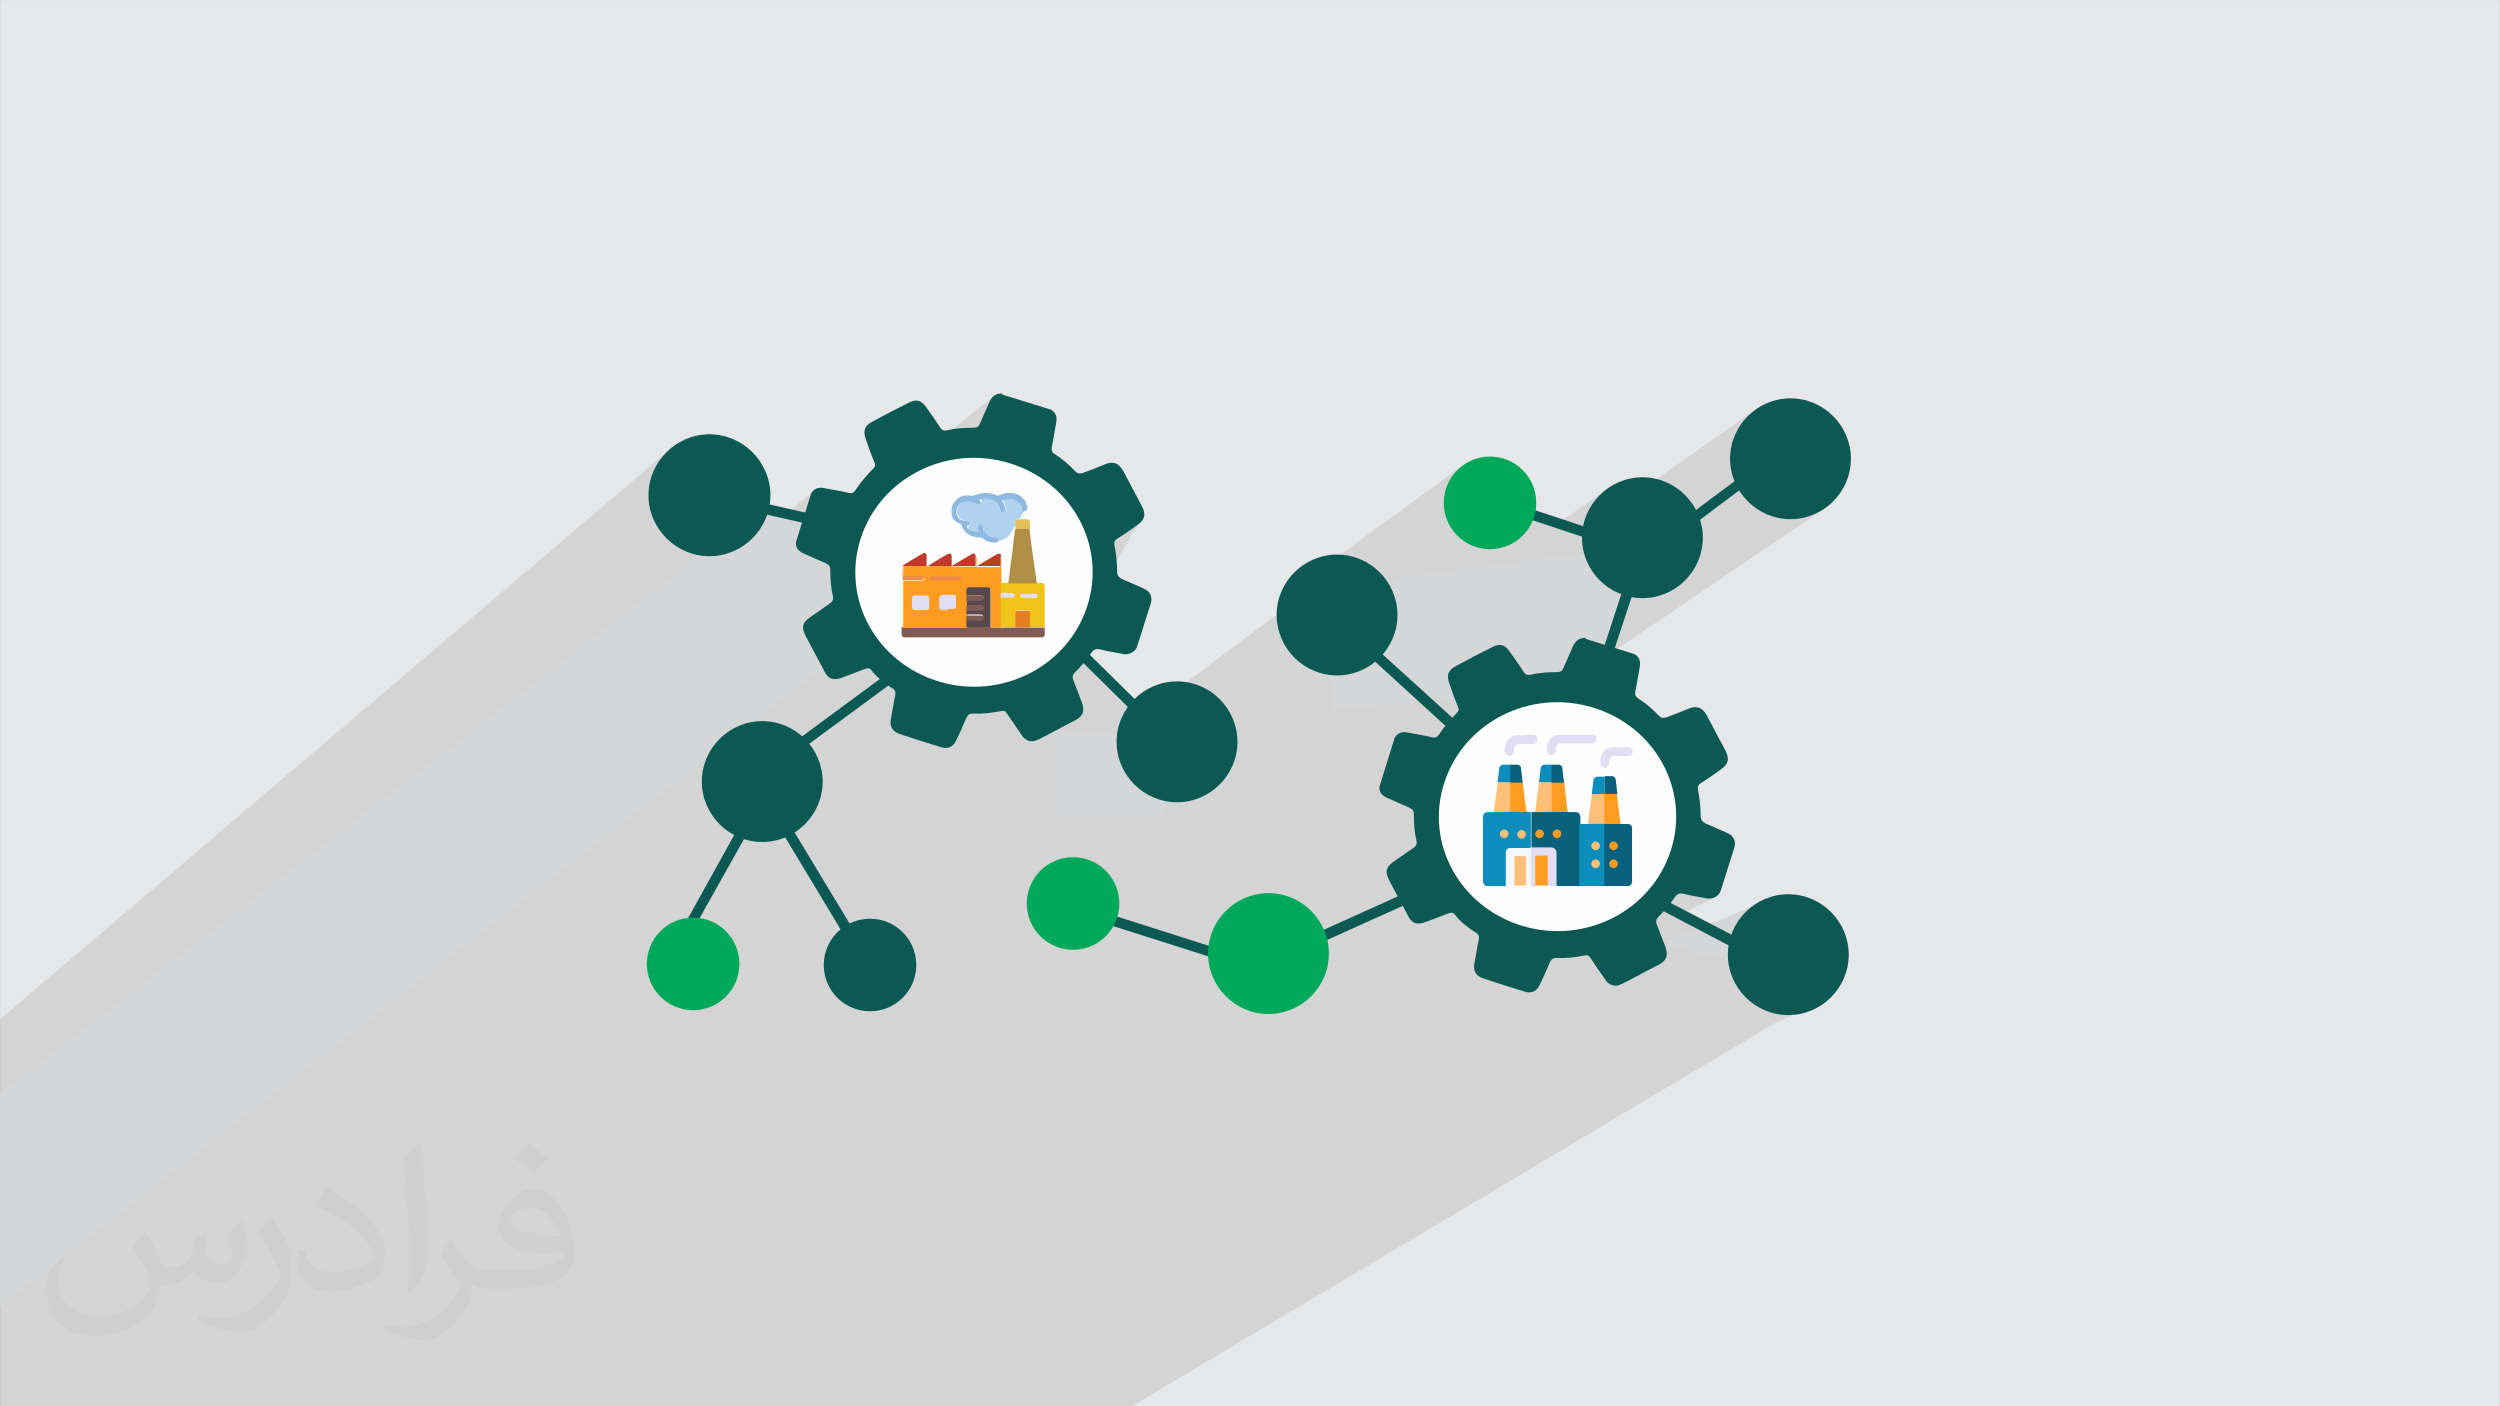 <?xml version="1.0" encoding="UTF-8"?>
<!DOCTYPE svg PUBLIC "-//W3C//DTD SVG 1.1//EN" "http://www.w3.org/Graphics/SVG/1.1/DTD/svg11.dtd">
<!-- Creator: CorelDRAW -->
<svg xmlns="http://www.w3.org/2000/svg" xml:space="preserve" width="3.703in" height="2.083in" version="1.1" style="shape-rendering:geometricPrecision; text-rendering:geometricPrecision; image-rendering:optimizeQuality; fill-rule:evenodd; clip-rule:evenodd"
viewBox="0 0 3703.33 2083.33"
 xmlns:xlink="http://www.w3.org/1999/xlink"
 xmlns:xodm="http://www.corel.com/coreldraw/odm/2003">
 <rect x="0" y="0" width="3703.33" height="2083.33" fill="#808080" stroke="none"/>
 <defs>
  <style type="text/css">
   <![CDATA[
    .fil3 {fill:#D4D6D7}
    .fil14 {fill:#00A859}
    .fil7 {fill:#0A617C}
    .fil9 {fill:#0A617D}
    .fil5 {fill:#0C5954}
    .fil8 {fill:#0D8DBB}
    .fil23 {fill:#59474E}
    .fil25 {fill:#7E5A53}
    .fil26 {fill:#7E5B53}
    .fil15 {fill:#7F5B53}
    .fil19 {fill:#8FB9E0}
    .fil16 {fill:#AFD2EF}
    .fil18 {fill:#B08F46}
    .fil20 {fill:#BF3A2B}
    .fil10 {fill:#E1DEF3}
    .fil21 {fill:#E3BF5C}
    .fil24 {fill:#E47E25}
    .fil0 {fill:#E6E7E8}
    .fil17 {fill:#EFC319}
    .fil22 {fill:#F08C46}
    .fil11 {fill:#F5F8F8}
    .fil13 {fill:#FE9C21}
    .fil12 {fill:#FEC078}
    .fil6 {fill:#FEFEFE}
    .fil4 {fill:#0C5954;fill-rule:nonzero}
    .fil2 {fill:#373435;fill-opacity:0.031}
    .fil1 {fill:#373435;fill-opacity:0.102}
   ]]>
  </style>
 </defs>
 <g id="Layer_x0020_1">
  <polygon class="fil0" points="-0,0.07 3703.33,0.07 3703.33,2083.26 -0,2083.26 "/>
  <path class="fil1" d="M1685.49 777.23l-68.01 51.8 0.28 2.22 0.62 8.24 0.2 8.3 -0.23 8.35 -0.67 8.39 -1.11 8.41 -1.56 8.42 -2.02 8.42 -2.49 8.41 -2.92 8.28 -3.31 8.04m326.43 -77.57l-6.9 5.17 -6.37 5.79 -5.79 6.37 -5.17 6.89 -4.5 7.38 -3.79 7.82 -3.02 8.21 -0.92 3.55 274.63 -199.99 -5.28 3.94 -4.87 4.42 -4.42 4.87 -3.94 5.28 -3.43 5.65 -2.88 5.99 -2.3 6.3 -1.69 6.57 -1.04 6.81 -0.35 7.02 0.35 7.02 1.04 6.81 1.69 6.57 2.3 6.3 2.88 5.99 3.43 5.65 3.94 5.28 4.42 4.87 4.87 4.42 5.28 3.94 1.76 1.07 77.7 -55.5 -4.84 14.52 1.13 0.38 2 0.66 2.81 0.93 3.56 1.18 4.25 1.41 4.88 1.62 5.45 1.81 5.96 1.98 6.42 2.13 6.81 2.26 7.15 2.37 6.49 2.15 82.66 -58.35 -6.9 5.17 -6.37 5.79 -5.79 6.37 -5.17 6.9 -4.5 7.38 -3.79 7.82 -3.02 8.21 -2.22 8.56 -1.25 8.12 258.33 -181.24 -6.9 5.17 -6.37 5.79 -5.79 6.37 -5.17 6.9 -4.5 7.38 -3.79 7.82 -3.02 8.21 -2.22 8.56 -1.36 8.86 -0.46 9.11 0.46 9.11 1.36 8.86 2.22 8.56 2.13 5.79 41.53 -28.74 -4.98 3.51 -5.55 3.96 -6.05 4.36 -6.5 4.72 -6.89 5.04 -7.21 5.3 -3.96 2.92 0.5 1.35 3.78 7.82 1.89 3.11 44.82 -30.93 3.5 -2.39 2.76 -1.81 1.97 -1.17 1.13 -0.5 -0.8 0.81 -53.02 36.58 2.24 3.69 5.17 6.9 5.79 6.37 6.37 5.79 6.9 5.17 7.38 4.5 7.82 3.79 8.21 3.02 8.56 2.22 8.86 1.36 9.11 0.46 9.11 -0.46 8.86 -1.36 8.56 -2.22 8.21 -3.02 7.82 -3.78 7.38 -4.5 -333.01 225.43m-1428.65 1104.01l-1.53 0 -2.21 0 -0.41 0 -0.09 0 -2.94 0 -0.36 0 -2.03 0 -0.27 0 -0 0 -1.4 0 -2.1 0 -0.14 0 -1.52 0 -5.04 0 -3.67 0 -4.1 0 -4.15 0 -2.24 0 -1.17 0 -1.46 0 -1.71 0 -0.67 0 -0 0 -0.95 0 -0.06 0 -0.01 0 -0.09 0 -3.63 0 -6.46 0 -3.87 0 -0.09 0 -0.08 0 -0 0 -0.15 0 -0.09 0 -0.67 0 -0.34 0 -0.02 0 -3.35 0 -1.33 0 -1.37 0 -3.63 0 -3.87 0 -0.48 0 -2.89 0 -2.24 0 -5.11 0 -1.1 0 -0.67 0 -0.82 0 -0.02 0 -5.16 0 -0.09 0 -0.16 0 -0.85 0 -0.04 0 -0.8 0 -0.67 0 -0 0 -0.04 0 -0.97 0 -0.08 0 -3.63 0 -3.06 0 -2.27 0 -1.68 0 -0.16 0 -3.36 0 -0.15 0 -0.09 0 -1 0 -12.74 0 -0.63 0 -0.16 0 -2.15 0 -1.03 0 -3.2 0 -4.19 0 -0.73 0 -1.72 0 -0.13 0 -5.28 0 -1.4 0 -9.12 0 -1.4 0 -0.69 0 -1.15 0 -0.61 0 -5.4 0 -0.32 0 -10.04 0 -1.72 0 -1.67 0 -38.09 0 -4.3 0 -9.95 0 -5.54 0 -3.07 0 -11.74 0 -15.43 0 -0.3 0 -3.33 0 -0.85 0 -0.34 0 -16.89 0 -10.24 0 -20.32 0 -1.56 0 -2.06 0 -15.02 0 -12.65 0 -21.94 0 -78.44 0 -17.58 0 -5.97 0 -1.33 0 -6.89 0 -2.73 0 -2.38 0 -10.84 0 -0.31 0 -26.8 0 -21.95 0 -4.31 0 -12.13 0 -69.02 0 -20.24 0 -7.69 0 -2.24 0 -2.57 0 -9.45 0 -27.49 0 -1.85 0 -17.96 0 -16.66 0 -0.78 0 -12.41 0 -15.07 0 -12.55 0 -2.21 0 -6.83 0 -37.17 0 -5.03 0 -0.65 0 -14.58 0 -1.47 0 -10.88 0 -5.45 0 -0.55 0 -3.38 0 -6.46 0 -3.74 0 -5.48 0 -12.14 0 -3.52 0 -5.05 0 -8.43 0 -0.43 0 -11.16 0 -1.48 0 -0.21 0 -0.86 0 -5.74 0 -10.87 0 -0.85 0 -2.44 0 0 -1.23 0 -9.54 0 -0.65 0 -2.01 0 -0.08 0 -2.59 0 -5.05 0 -0.51 0 -2.44 0 -0.65 0 -1.75 0 -0.98 0 -0.14 0 -1.42 0 -0.49 0 -0.44 0 -0.07 0 -1.5 0 -1.36 0 -0.49 0 -1.29 0 -0.3 0 -0.62 0 -1.18 0 -0.34 0 -1.46 0 -0.24 0 -4.6 0 -0.47 0 -1.34 0 -2.86 0 -1.41 0 -0.06 0 -0.05 0 -0.03 0 -1.96 0 -0.3 0 -0.05 0 -1 0 -1 0 -0.15 0 -0.16 0 -0.11 0 -2 0 -0.78 0 -1.93 0 -0.15 0 -2.65 0 -0.2 0 -0.14 0 -0.67 0 -0.41 0 -0.67 0 -0.73 0 -0.19 0 -0.47 0 -0.08 0 -3.81 0 -0.25 0 -0.25 0 -0.16 0 -0.49 0 -0.02 0 -1.45 0 -1.73 0 -0.84 0 -0.02 0 -0.11 0 -0.71 0 -0.29 0 -0.27 0 -0.18 0 -0.77 0 -0.54 0 -1 0 -0.52 0 -0.28 0 -0.22 0 -2.16 0 -0.84 0 -1.44 0 -0.44 0 -2.13 0 -1.39 0 -0.96 0 -0.53 0 -1.4 0 -0.4 0 -0.65 0 -0.14 0 -0.72 0 -1.11 0 -0.46 0 -1.35 0 -1.54 0 -0.4 0 -0.62 0 -0.52 0 -0.29 0 -0.08 0 -0.51 0 -0.59 0 -1.11 0 -0.26 0 -0.63 0 -0.29 0 -3.03 0 -1.44 0 -0.16 0 -1.1 0 -0.04 0 -0.5 0 -2.51 0 -1.63 0 -1.06 0 -0.04 0 -1.11 0 -0.7 0 -0.15 0 -0.03 0 -0.17 0 -0.02 0 -0.15 0 -0.15 0 -0.84 0 -0.13 0 -0.21 0 -0.47 0 -0.02 0 -0 0 -0.03 0 -0.03 0 -0.17 0 -0.56 0 -0.51 0 -0.8 0 -0.73 0 -0.47 0 -0.32 0 -0.51 0 -2.72 0 -0.49 0 -0.51 0 -2.11 0 -0.02 0 -0.12 0 -0.6 0 -0.29 0 -0.3 0 -0.14 0 -0.03 0 -1.13 0 -0.32 0 -0.98 0 -0.1 0 -1.24 0 -0.65 0 -0.7 0 -0.93 0 -0.94 0 -0.48 0 -0.11 0 -0.34 0 -0.18 0 -0.23 0 -0.1 0 -0.88 0 -1.21 0 -0.13 0 -0.78 0 -0.31 0 -0.2 0 -1.33 0 -0.56 0 -0.64 0 -0.93 0 -1.69 0 -0.96 0 -2.46 0 -0.97 0 -0.29 0 -0.91 0 -1.1 0 -0.22 0 -1.04 0 -0.16 0 -1.01 0 -0.6 0 -0.64 0 -0.05 0 -0.62 0 -1.23 0 -0.17 0 -0.33 0 -0.08 0 -0.69 0 -0.94 0 -1.21 0 -0.31 0 -0.13 0 -0.21 0 -1.63 0 -0.02 0 -0.4 0 -0.46 0 -0.57 0 -0.62 0 -0.41 0 -0.33 0 -0.18 0 -1.32 0 -1.83 0 -0.44 0 -0.81 0 -0.11 0 -0.35 0 -0.86 0 -0.28 0 -0.67 0 -0.22 0 -0.67 0 -0.08 0 -0.27 0 -0.4 0 -0.21 0 -0.36 0 -0.47 0 -0.4 0 -0.83 0 -2.98 0 -2.12 0 -0.2 0 -1.19 0 -0.24 0 -0.24 0 -0.47 0 -2.49 0 -0.8 0 -0.02 0 -1.54 0 -0.15 0 -0.99 0 -0.52 0 -0.07 0 -0.09 0 -3.13 0 -0.37 0 -0.22 0 -1.48 0 -0.54 0 -4.52 0 -2.54 0 -1.81 0 -3.56 0 -0.23 0 -1.56 0 -2.25 0 -2.56 0 -1.4 0 -0.39 0 -1.32 0 -35.6 0 -12.37 1223.43 -980.74 1.67 0.91 1.39 0.94 1.12 1 0.87 1.08 0.65 1.19 0.44 1.34 0.25 1.51 0.08 1.7 0.04 4.87 0.14 4.93 0.25 4.97 0.38 4.98 0.54 4.99 0.7 4.97 0.89 4.93 1.1 4.87 0.19 1.74 -0.04 1.6 -0.26 1.47 -0.49 1.34 -0.72 1.23 -0.94 1.13 -1.17 1.03 -39.89 31.63 -0.61 1.47 -0.39 3.71 0.64 4.11 1.62 4.66 2.56 5.35 1.67 3.17 1.38 2.62 140.89 -111.13 -0.19 0.21 -0.11 0.24 -0.06 0.27 -0.02 0.29 -0 0.3 -140.12 110.51 1.54 2.91 137.78 -108.57 0 5.15 0 5.17 0 5.18 0 5.19 0 5.2 0 5.21 0 5.21 0 5.22 0 5.22 0 5.21 0 5.21 0 5.2 0 5.19 0 5.18 0 5.17 0 5.15 -0.81 0.81 -0.04 0.27 -0.09 0.2 -0.13 0.14 -0.55 0.43 0 0.21 1.61 -1.26 0.95 1.61 -0.01 0 -0.94 -1.61 0.82 1.61 -0.02 0 -2.42 1.88 0 -0.26 0 -1.21 0 -0.76 1.61 -1.26 0.94 1.61 -0.11 0 -0.82 -1.61 0.95 1.61 5.75 0 5.9 0 5.9 0 5.9 0 5.24 0 36.48 -28.22 0.81 1.61 -34.41 26.61 3.67 0 1.1 0 41.73 -32.25 -0.07 1.1 -0.22 0.89 -0.35 0.7 -0.47 0.53 -37.57 29.03 1.74 0 5.9 0 5.9 0 5.89 0 5.9 0 4.57 0 24.1 -18.55 2.72 0 2.72 0 2.72 0 2.72 0 2.72 0 2.72 0 2.72 0 2.72 0 -6.31 4.84 1.81 0 1.5 0 2.19 -1.61 -2.11 1.61 0.49 0 -35.75 27.41 0.77 0 6.43 0 6.43 0 6.43 0 6.43 0 6.43 0 2.08 0 4.34 0 6.43 0 6.43 0 6.43 0c109.75,0 177.34,57.6 199.82,84.25 91.57,108.56 -362.92,303.93 217.61,-117.31l0.46 9.11 1.36 8.86 2.22 8.56 3.02 8.21 3.78 7.82 4.5 7.38 5.17 6.9 4.35 4.78 1.44 1.59 6.37 5.79 6.9 5.17 5.96 3.63 61.71 -43.93 94.09 85.87 60.15 -41.7 -3.02 2.46 -2.24 2.72 -1.5 2.97 -0.78 3.23 -0.09 3.51 0.57 3.79 0.57 1.93 21.82 -15.09 253.79 -175.49 -52.44 160.09 -21.55 65.79 3.2 0.72 8.71 2.42 8.57 2.84 8.33 3.21 8.07 3.57 7.81 3.92 7.54 4.26 7.26 4.58 6.98 4.89 6.68 5.19 6.39 5.47 6.08 5.74 5.76 6 5.44 6.24 5.11 6.48 4.78 6.69 4.44 6.9 4.09 7.09 3.73 7.27 3.37 7.44 3 7.59 2.62 7.73 2.23 7.86 1.84 7.97 1.39 7.77 0.02 0.07 0.04 0.23 1.04 8.16 0.62 8.24 0.2 8.3 -0.23 8.35 -0.67 8.39 -0.27 2.05 86.88 130.28 4.97 7.46 42.05 63.05 0.3 0.16 -0.14 0.09c339.21,508.64 443.96,665.72 0,0l-19.43 11.79c69.33,83.87 71.97,50.79 24.73,78.94 -133.13,79.36 -74.79,44.57 -148.2,88.31l-13.8 8.22 -334.46 199.3 -79.22 47.2 -118.13 70.39 5.33 9.07 -5.33 -9.07 -4.94 2.94 5.28 9.08 -5.28 -9.08 -54.22 32.31 4.72 9.25 -4.72 -9.25 -191.58 114.16 -138.21 0 -71.47 0 -68.32 0 -0.27 0 -7.08 0 -15.92 0 -14.86 0 -29.53 0 -6.56 0 -25.48 0 -7.43 0 -8.3 0 -1.62 0 -1.3 0 -2.93 0 -25.16 0 -3.69 0 -4.91 0 -42.55 0 -2.19 0 -0.32 0 -1.91 0 -7.89 0 -7.62 0 -13.72 0 -0.7 0 -5.03 0 -3.51 0 -3.84 0 -9.52 0 -4.47 0 -3.4 0 -1.38 0 -9.31 0 -1.36 0 -2.81 0 -4.44 0 -2.3 0 -5.91 0 -2.25 0 -1.38 0 -0.78 0 -1.44 0 -1.37 0 -0.03 0 -7.42 0 -0.04 0 -0.38 0 -3.31 0 -1.3 0 -0.06 0 -2.67 0 -0.1 0 -0.09 0 -4.39 0 -1.86 0 -5.54 0 -2.14 0 -2.84 0 -1.57 0 -1.12 0 -0.26 0 -0.44 0 -0.59 0 -3.69 0 -9.19 0 -1.07 0 -0.69 0 -4 0 -0.74 0 -1.05 0 -1.05 0 -0.04 0 -0.64 0 -0.09 0 -1.02 0 -0.02 0 -0.66 0 -0.75 0 -0.61 0 -1.9 0 -4.61 0 -0.2 0 -0.42 0 -6.19 0 -0.26 0 -1.96 0 -0.09 0 -0.3 0 -0.67 0 -1.51 0 -0.7 0 -1.11 0 -2.33 0 -1.33 0 -1.58 0 -0.62 0 -0.66 0 -1.53 0 -0.36 0 -1.76 0 -0.17 0 -3.29 0 -0.32 0 -0.02 0 -2.34 0 -0.4 0 -0.96 0 -1.83 0 -0.32 0 -1 0 -0.36 0 -0 0 -1 0 -0.06 0 -0 0 -0.93 0 -0.76 0 -0 0 -0.06 0 -0.21 0 -0.49 0 -0.38 0 -0.31 0 -2.34 0 -0.95 0 -0.39 0 -2.43 0 -0.35 0 -0 0 -0.17 0 -0.5 0 -0.09 0 -4.04 0 -6.61 0 -0.44 0 -1.46 0 -0.64 0 -0.42 0 -0.97 0 -0.4 0 -0.21 0 -0.17 0 -0.07 0 -0.01 0 -0.9 0 -0.27 0 -4.26 0 -8.89 0 -1.68 0 -0 0 -1.74 0 -0.09 0 -1.37 0 -1.39 0 -0.22 0 -3.25 0 -0.63 0 -0.28 0 -1.7 0 -0.69 0 -0.95 0 -3.9 0zm1655.87 -641.79l-12.3 7.46 48.46 53.26c36.14,5.57 -19.29,-40.31 -36.16,-60.72zm-9.59 36.9l-13.07 -16.01 13.07 16.01zm-113.88 130.35l6 10.33 -6 -10.33zm-13.8 8.22l5.58 10.54 -5.58 -10.54zm-2459.23 55.24l0 -49.42 0 -2.75 0 -8.03 0 -10.41 0 -55.85 0 -10.55 0 -0.69 0 -22.89 0 -0.91 0 -0.48 0 -0.32 568.48 -483.89 418.66 -355.99 -2.94 3.08 -2.82 3.24 -0.43 0.54 7.36 -6.26 76.01 40.85 -87.68 73.33 2.07 2.89 2.67 3.38 0.93 1.07 75.81 -63.27 -3.22 15.32 -65.95 54.93 1.31 1.25 3.24 2.82 3.38 2.67 3.52 2.52 3.64 2.35 3.77 2.19 3.88 2.02 3.99 1.83 4.09 1.64 4.19 1.45 4.29 1.24 2.77 0.65 94.08 -77.6 11.88 6.39 -0.97 4.23 -1.18 4.15 -1.37 4.07 -1.57 3.98 -1.76 3.88 -1.94 3.78 -2.12 3.68 -2.3 3.57 -2.46 3.46 -2.63 3.34 -2.79 3.22 -2.95 3.09 -26.15 21.43 3.23 -1.48 3.88 -2.01 3.76 -2.19 3.65 -2.36 3.52 -2.52 3.38 -2.67 -173.19 141.78 -933.6 764.29 -1.43 1.17 0 -0.78 0 -2.24 0 -0.65 0 -5.31 0 -13.34 0 -1.53 0 -12.57 0 -1.81zm0 86.8l0 -3.91 0 -0.52 0 -8.81 0 -6.91 0 -25.26 1201.66 -983.11 -1.37 4.54 -1.39 4.54 -1.4 4.54 -1.41 4.54 -1.42 4.54 -1.43 4.54 -1.43 4.54 -1.44 4.54 -1.44 4.54 -1.43 4.54 -1.43 4.54 -1.42 4.54 -1.41 4.54 -1.4 4.54 -1.39 4.54 -1.37 4.54 -1179.08 955.95zm2474.94 -498.73l-2.92 8.28 -3.31 8.04 -3.11 6.56 35.21 42.59 -2.79 -0.62 -4.54 -1.14 -13.71 8.6 0.99 -0.62 0.4 -0.25 -2 -3 5.99 -3.76 1.38 -0.67 1.5 -0.4 1.64 -0.17 1.81 0.04 2.01 0.22 -12.32 7.73 -2 -3 -21.24 -31.78 -1.37 2.26 -0.89 1.32 -0.76 1.12 13.21 19.74 8.27 9.09 0.39 -0.24 2.4 -1.51 -21.24 -31.78 3.04 -5.01 4.06 -7.54 0.58 -1.23 35.21 42.59 1.75 0.39 4.54 0.92 4.54 0.85 4.54 0.82 4.54 0.81 4.54 0.83 4.54 0.87 2.81 0.07 2.93 -0.38 2.93 -0.83 2.81 -1.28c-11.23,7 -43.31,18.78 -44.82,24.28 -3.66,13.34 43.03,19.42 64.63,45.55l3.07 3.72 51.61 27.09 -42.05 -63.05 -4.97 -7.46 -86.88 -130.28 -0.84 6.36 -1.56 8.42 -2.02 8.42 -2.49 8.41zm-20.06 41.36l-2.03 2.99 15.24 16.75 -13.21 -19.74zm-8.6 11.83l-2.14 2.56 -1.09 1.31 16.37 23.77 0.16 -0.1 0.42 -0.26 -6.2 -12.34 -7.51 -14.94zm117.86 88.91l-3.07 -3.72c-25.09,-29.62 -74.01,-44.29 -82.97,-49.22 -17.98,-9.88 26.35,21.59 82.67,51.16l3.37 1.77zm-111.65 -97.22l17.21 29.49 -17.21 -29.49zm17.09 29.56l-20.43 -25.02 20.43 25.02zm-26.54 -17.38l16.37 23.77m0.58 -0.36l-6.2 -12.34 -7.51 -14.94m34.84 -128.58l38.17 -24.59 3.93 -2.46 3.92 -2.52 -46 29.65m-28.28 119.67l15.24 16.75 8.27 9.09m92.37 28.49l30.44 -18.81 -6.9 5.17 -6.37 5.79 -5.79 6.37 -5.17 6.89 -1.25 2.05 -3.25 5.33 -3.79 7.82 -3.02 8.21 -2.22 8.56 -0.36 2.33 -0.3 1.94m23.41 48.35l48.46 53.26m-936.65 581.07l-19.33 0m-1676.67 -268.04l0 -17.92 0 -1.74 0 -6.02 0 -8.69 0 -2.56 0 -2.17 0 -17.13m0 -45.41l0 -1.01 0 -2.16m1209.49 -1018.68l0.01 0.01 1.34 -1.1m72.15 -58.52l-0.1 0.12 -1.5 2.97 -0.78 3.23 -0.09 3.51 0.57 3.79 1.2 4.08 1.51 4.5 1.52 4.43 1.54 4.38 1.57 4.33 1.61 4.3 1.65 4.26 1.71 4.24 1.78 4.24 0.53 1.44 0.35 1.32 0.17 1.22 -0.04 1.16 -0.27 1.12 -0.51 1.11 -0.78 1.13 -1.06 1.18 -3.59 3.67 -3.52 3.75 -3.44 3.85 -3.36 3.95 -3.29 4.07 -3.21 4.19 -3.13 4.32 -2.16 3.15 19.26 11.02 184.06 -148.72 -1.82 1.94 -1.67 2.26 -1.56 2.57 -1.81 4.2 -1.81 4.14 -1.81 4.11 -1.81 4.08 -1.81 4.09 -1.81 4.11 -1.81 4.14 -1.81 4.2 -0.68 1.67 -0.83 1.38 -0.98 1.12 -74.96 60.31 2.32 -0.98 7.89 -2.89 8.03 -2.53 8.17 -2.15 8.28 -1.78 8.39 -1.39 8.48 -0.99 8.56 -0.59 8.62 -0.19 8.67 0.23 8.7 0.66 8.72 1.08 8.73 1.52 8.73 1.97 8.71 2.42 8.57 2.84 8.33 3.21 8.07 3.57 7.81 3.92 7.54 4.26 7.26 4.58 6.97 4.89 6.69 5.19 6.38 5.47 6.08 5.74 5.76 6 5.44 6.24 5.12 6.48 4.78 6.69 4.44 6.9 4.09 7.09 3.73 7.27 3.37 7.44 3 7.59 2.62 7.73 2.23 7.86 1.84 7.97 1.44 8.07 0.48 3.78 37.64 -28.68 3.93 -2.46 3.92 -2.52 3.9 -2.58 3.87 -2.63 3.83 -2.66 3.79 -2.69 3.73 -2.71 3.67 -2.72"/>
  <path class="fil2" d="M217.02 1826.24c7,11 12,21 16,32 3,7 5,19 21,19 5,0 11,-1 17,-5 7,-3 12,-9 14,-17l6 -21 15 -7 1 1c-2,8 -3,16 -3,21 0,18 15,24 27,24 7,0 13,-4 13,-10 0,-8 -4,-23 -8,-35 7,-7 14,-14 22,-20l1 1c4,15 6,30 6,40 0,10 -4,20 -8,27 -7,14 -20,25 -36,25 -12,0 -25,-6 -34,-17l-1 0c-9,11 -22,20 -43,20l-7 0c-1,14 -4,24 -9,33 -13,25 -50,42 -85.01,42 -49,0 -73.01,-28 -73.01,-66 0,-23 8,-45 19,-60l10 4c-7,14 -12,27 -12,40 0,35 29,52 62,52 31,0 68.01,-19 75.01,-42 -3,-25 -12,-36 -26,-59 4,-7 10,-15 17,-23l1 0 0 0 2 1 0 0 0.02 -0.01zm564.05 -133.01c10,6 20,14 30,23 -6,8 -12,15 -21,21 -10,-8 -20,-15 -30,-22 7,-8 14,-15 20,-22l0 0 1 0 0 0 0 -0zm5 96.01c-17,0 -30,11 -30,19 0,17 33,23 73.01,23 -5,-20 -22,-42 -43,-42zm-37 93.01c22,0 41,-1 55,-4 16,-4 30,-12 30,-18 0,-2 0,-3 -1,-5 -9,1 -19,1 -29,1 -29,0 -52,-7 -61,-23 -2,-5 -4,-10 -4,-16 0,-16 7,-32 19,-42 10,-9 21,-14 33,-14 20,0 37,16 48,42 6,14 11,30 11,51 0,14 -4,25 -12,34 -16,15 -45,21 -90.01,21l-20 0 0 0 -5 0c-11,0 -19,-2 -25,-7l-1 0c0,3 1,5 1,7 0,10 -3,23 -10,33 -20,30 -42,43 -60,43 -19,0 -42,-7 -63,-17l4 -7c7,3 16,5 29,5 34,0 78.01,-33 84.01,-64 -1,-3 -4,-6 -7,-10 -10,-12 -16,-22 -22,-32 5,-10 10,-18 14,-25l2 0c14,29 28,46 57,46l5 0 0 0 21 0 0 0 -3 1 0 0 -0 -0zm-146.01 31c2,-14 3,-29 3,-43l0 -21c0,-39 -5,-96.01 -9,-133.01 7,-8 17,-17 25,-23l2 1c5,47 7,101.01 7,151.01 0,13 -1,26 -2,35 -1,12 -8,21 -22,35l-3 -1 0 0 -1 -1 0 0 -0 0zm-151.02 -62.01c1,18 10,33 41,33 20,0 36,-5 55,-14 3,-1 5,-3 5,-5 0,-12 -9,-27 -24,-41 -14,-13 -34,-25 -51,-32 -6,-3 -8,-5 -8,-8 0,-5 7,-16 13,-24l2 0c20,11 43,27 60,44 15,16 25,33 25,51 0,13 -4,26 -11,38 -22,11 -46,20 -70.01,20 -29,0 -48,-14 -48,-45 0,-3 0,-9 1,-16l10 0 0 0 0 -1 0 0 0 0zm-52 -52l18 29c7,11 13,22 13,41l0 24c0,19 -12,39 -32,60 -15,14 -29,20 -42,20 -19,0 -40,-6 -65,-17l3 -7c8,2 17,4 28,4 36,0 72.01,-26 89.01,-58 2,-4 3,-7 3,-9 0,-4 -2,-8 -4,-11 -9,-17 -19,-33 -30,-47 6,-9 12,-18 18,-27l1 0 0 -2 0 0 0 -0z"/>
  <rect class="fil3" x="1561.84" y="1087.26" width="163.74" height="122.06"/>
  <polygon class="fil3" points="1013.52,840.52 1078.07,782.93 1136.02,754.75 1259.32,774.41 1358.91,882.06 -0,1935.79 -0,1620.01 "/>
  <path class="fil3" d="M2599.18 1340.11c-10.08,8.06 -134.91,55.3 -134.91,55.3 0,0 67.13,22.71 71.11,23.28 3.98,0.57 83.12,-10.82 83.12,-10.82l-19.33 -67.76z"/>
  <path class="fil3" d="M2419.3 811.9c10.08,9.68 -60.8,200.24 -60.8,200.24l-383.11 40.01 -7.87 -85.24c0,0 60,-94.07 71.17,-103.23 11.17,-9.15 380.62,-51.79 380.62,-51.79z"/>
  <g id="_2073513161920">
   <path class="fil4" d="M2629.77 688.52c-7.26,1.61 -169.34,125.8 -170.15,125.8l-9.68 -12.1c0.81,0 166.12,-125.8 174.99,-128.22l4.03 15.32 0.8 -0.81z"/>
   <polygon class="fil4" points="2412.85,1305.41 2623.32,1415.07 2616.07,1429.59 2405.6,1319.12 "/>
   <polygon class="fil4" points="1013.78,1369.92 1131.51,1157.84 1262.95,1375.56 1249.24,1383.63 1132.31,1189.29 1026.68,1377.18 "/>
   <polygon class="fil4" points="2220.13,1147.36 1998.37,944.95 2008.85,933.67 2230.61,1135.26 "/>
   <polygon class="fil4" points="2437.04,824 2344.31,1104.62 2329.8,1099.78 2421.72,819.16 "/>
   <polygon class="fil4" points="1452.45,915.12 1107.31,1169.13 1098.44,1157.03 1442.77,903.02 "/>
   <polygon class="fil4" points="1058.13,728.84 1460.51,819.96 1463.74,821.58 1750,1103.81 1739.52,1115.1 1454.87,834.48 1054.9,744.17 "/>
   <polygon class="fil4" points="2098.36,1332.83 1863.7,1438.46 1858.06,1438.46 1525.83,1332.83 1530.67,1318.31 1859.67,1423.14 2091.91,1318.31 "/>
   <path class="fil4" d="M2248.35 747.39c6.45,2.42 173.37,57.26 173.37,57.26l-4.84 14.51c-0.81,0 -166.11,-54.83 -173.37,-57.25l4.84 -14.52z"/>
   <path class="fil4" d="M1050.87 643.37c25,0 47.57,10.48 63.7,26.61 16.13,16.13 26.61,38.71 26.61,63.71 0,25 -10.48,47.57 -26.61,63.7 -16.13,16.13 -38.7,26.61 -63.7,26.61 -25,0 -47.57,-10.48 -63.7,-26.61 -16.13,-16.13 -26.61,-38.71 -26.61,-63.7 0,-25 10.48,-47.58 26.61,-63.71 16.13,-16.13 38.7,-26.61 63.7,-26.61zm62.09 27.42c-16.13,-16.13 -37.9,-25.8 -62.09,-25.8 -24.19,0 -46.77,9.67 -62.09,25.8 -16.13,16.13 -25.81,37.9 -25.81,62.09 0,24.19 9.68,46.77 25.81,62.09 16.13,16.13 37.9,25.81 62.09,25.81 24.19,0 46.77,-9.68 62.09,-25.81 16.13,-16.13 25.8,-37.9 25.8,-62.09 0,-24.19 -9.68,-46.77 -25.8,-62.09z"/>
   <path class="fil5" d="M2652.35 590.14c49.19,0 89.51,40.32 89.51,89.51 0,49.19 -40.32,89.51 -89.51,89.51 -49.19,0 -89.51,-40.32 -89.51,-89.51 0,-49.19 40.32,-89.51 89.51,-89.51z"/>
   <path class="fil5" d="M1484.7 584.5c24.19,7.26 48.38,15.32 72.57,22.58 7.26,4.84 8.87,11.29 7.26,19.35 -2.42,12.09 -4.03,24.19 -6.45,35.48 -0.81,4.84 0,8.06 4.03,10.48 11.29,7.26 21.77,16.13 30.64,25.8 3.22,3.23 6.45,4.03 11.29,2.42 11.29,-4.03 21.78,-8.06 33.06,-12.9 12.09,-4.84 20.16,-1.61 26.61,9.68 9.67,17.74 18.55,35.48 28.22,53.22 5.65,11.29 4.03,19.36 -6.45,26.61 -9.68,7.26 -20.16,14.51 -30.64,20.96 -3.23,2.42 -4.84,4.84 -4.03,8.87 2.42,12.9 4.03,25.81 4.03,39.52 0,5.64 2.42,8.87 7.26,11.29 11.29,4.84 22.58,9.67 33.06,14.51 8.87,4.03 12.09,12.09 9.67,20.97 -6.45,20.97 -13.7,42.74 -20.16,63.7 -2.42,8.87 -12.09,12.9 -19.35,12.09 -12.09,-2.42 -24.19,-4.03 -36.29,-7.26 -5.64,-0.81 -8.87,0 -12.09,4.84 -7.26,10.48 -15.32,20.16 -24.19,29.03 -4.03,4.03 -4.83,7.26 -2.42,12.9 4.03,10.48 8.06,20.97 12.09,31.45 4.84,12.9 2.42,20.97 -10.48,27.42 -17.74,8.87 -34.68,18.55 -52.41,27.42 -6.45,3.22 -12.9,4.84 -19.36,0.81 -2.42,-1.61 -4.83,-3.23 -6.45,-6.45 -7.26,-10.48 -13.71,-20.16 -20.97,-30.64 -4.03,-5.65 -4.84,-6.45 -12.09,-4.84 -12.9,2.42 -25,4.03 -38.7,3.22 -5.65,0 -8.06,1.61 -10.48,6.45 -4.83,11.29 -9.67,22.58 -15.32,33.87 -4.03,8.87 -12.09,12.9 -21.77,9.68 -20.97,-6.45 -41.93,-12.9 -62.9,-20.16 -8.87,-3.22 -13.7,-10.48 -12.09,-20.16 2.42,-12.09 4.03,-24.19 6.45,-35.48 1.61,-5.65 0,-9.68 -4.84,-12.09 -11.29,-7.26 -21.78,-15.32 -29.84,-25.81 -2.42,-3.22 -5.64,-4.03 -9.67,-2.42 -11.29,4.03 -22.58,8.87 -33.87,12.9 -12.9,4.84 -20.97,2.42 -26.61,-9.68 -8.87,-16.93 -17.74,-33.06 -26.61,-50 -8.06,-15.32 -6.45,-21.77 8.06,-31.45 8.87,-6.45 17.74,-12.09 26.61,-18.55 4.03,-2.42 5.64,-5.65 4.84,-10.48 -3.23,-12.9 -4.03,-26.61 -4.03,-39.51 0,-4.84 -1.61,-7.26 -6.45,-9.67 -11.29,-4.84 -22.58,-9.68 -33.06,-14.52 -7.26,-3.22 -12.09,-8.06 -11.29,-16.93 7.26,-24.19 15.32,-48.38 22.58,-72.57 4.84,-7.26 11.29,-8.87 19.36,-7.26 12.09,2.42 24.19,4.03 37.09,7.26 4.03,0.81 6.45,-0.8 8.87,-4.03 8.06,-12.09 16.93,-22.58 26.61,-32.26 3.23,-3.22 3.23,-5.64 1.61,-9.67 -4.84,-11.29 -8.87,-22.58 -12.9,-34.68 -4.03,-11.29 -1.61,-19.35 9.68,-25 17.74,-9.68 36.29,-19.35 54.03,-28.22 11.29,-5.65 18.55,-4.03 25.81,6.45 7.26,10.48 14.51,20.16 20.97,30.64 2.42,3.23 4.83,4.84 8.87,4.03 13.71,-3.22 26.61,-4.03 40.32,-4.03 4.84,0 8.06,-1.61 9.68,-6.45 4.84,-11.29 9.68,-21.77 14.52,-33.06 4.03,-7.26 8.87,-11.29 17.74,-11.29l0.81 1.61z"/>
   <path class="fil6" d="M1610.5 898.19c29.03,-89.51 -22.58,-183.86 -115.31,-212.08 -92.73,-28.22 -191.11,21.77 -220.14,111.28 -29.03,89.51 22.58,183.85 115.31,212.08 92.73,28.22 191.11,-21.77 220.14,-111.28z"/>
   <path class="fil5" d="M2349.15 946.57c24.19,7.26 48.38,15.32 72.57,22.58 7.26,4.84 8.87,11.29 7.26,19.35 -2.42,12.09 -4.03,24.19 -6.45,35.48 -0.81,4.84 0,8.06 4.03,10.48 11.29,7.26 21.77,16.13 30.64,25.8 3.23,3.23 6.45,4.03 11.29,2.42 11.29,-4.03 21.77,-8.06 33.06,-12.9 12.09,-4.84 20.16,-1.61 26.61,9.68 9.67,17.74 18.55,35.48 28.22,53.22 5.64,11.29 4.03,19.36 -6.45,26.61 -9.67,7.26 -20.16,14.51 -30.64,20.96 -3.22,2.42 -4.84,4.84 -4.03,8.87 2.42,12.9 4.03,25.81 4.03,39.52 0,5.64 2.42,8.87 7.26,11.29 11.29,4.84 22.58,9.67 33.06,14.51 8.87,4.03 12.09,12.09 9.67,20.97 -6.45,20.97 -13.7,42.74 -20.16,63.7 -2.42,8.87 -12.1,12.9 -19.36,12.09 -12.09,-2.42 -24.19,-4.03 -36.29,-7.26 -5.64,-0.81 -8.87,0 -12.09,4.84 -7.26,10.48 -15.32,20.16 -24.19,29.03 -4.03,4.03 -4.83,7.26 -2.42,12.9 4.03,10.48 8.06,20.97 12.09,31.45 4.84,12.9 2.42,20.97 -10.48,27.42 -17.74,8.87 -34.68,18.55 -52.41,27.42 -6.45,3.22 -12.9,4.84 -19.35,0.81 -2.42,-1.61 -4.84,-3.23 -6.45,-6.45 -7.26,-10.48 -14.51,-20.16 -20.97,-30.64 -4.03,-5.65 -4.83,-6.45 -12.09,-4.84 -12.9,2.42 -25,4.03 -38.7,3.22 -5.65,0 -8.06,1.61 -10.48,6.45 -4.83,11.29 -9.67,22.58 -15.32,33.87 -4.03,8.87 -12.09,12.9 -21.77,9.68 -20.97,-6.45 -41.93,-12.9 -62.9,-20.16 -8.87,-3.22 -13.7,-10.48 -12.09,-20.16 2.42,-12.09 4.03,-24.19 6.45,-35.48 1.61,-5.65 0,-9.68 -4.84,-12.09 -11.29,-7.26 -21.78,-15.32 -29.84,-25.81 -2.42,-3.22 -5.64,-4.03 -9.67,-2.42 -11.29,4.03 -22.58,8.87 -33.87,12.9 -12.9,4.84 -20.97,2.42 -26.61,-9.68 -8.87,-16.93 -17.74,-33.06 -26.61,-50 -8.06,-15.32 -6.45,-21.77 8.07,-31.45 8.87,-6.45 17.74,-12.09 26.61,-18.55 4.03,-2.42 5.64,-5.65 4.84,-10.48 -3.23,-12.9 -4.03,-26.61 -4.03,-39.52 0,-4.84 -1.61,-7.26 -6.45,-9.67 -11.29,-4.84 -22.58,-9.68 -33.06,-14.52 -7.26,-3.22 -12.09,-8.06 -11.29,-16.93 7.26,-24.19 15.32,-48.38 22.58,-72.57 4.83,-7.26 11.29,-8.87 19.35,-7.26 12.09,2.42 24.19,4.03 37.09,7.26 4.03,0.81 6.45,-0.8 8.87,-4.03 8.06,-12.09 16.93,-22.58 26.61,-32.26 3.22,-3.22 3.22,-5.64 1.61,-9.67 -4.84,-11.29 -8.87,-22.58 -12.9,-34.68 -4.03,-11.29 -1.61,-19.35 9.68,-25 17.74,-9.68 36.29,-19.35 54.03,-28.22 11.29,-5.65 18.55,-4.03 25.81,6.45 7.26,10.48 14.51,20.16 20.97,30.64 2.42,3.23 4.84,4.84 8.87,4.03 13.7,-3.22 26.61,-4.03 40.32,-4.03 4.83,0 8.06,-1.61 9.67,-6.45 4.84,-11.29 9.68,-21.77 14.52,-33.06 4.03,-7.26 8.87,-11.29 17.74,-11.29l0.81 1.61z"/>
   <path class="fil6" d="M2474.95 1260.25c29.03,-89.51 -22.58,-183.86 -115.31,-212.08 -92.73,-28.22 -191.11,21.77 -220.14,111.28 -29.03,89.51 22.58,183.85 115.31,212.08 92.74,28.22 191.11,-21.77 220.15,-111.28z"/>
   <path class="fil7" d="M2267.7 1203c2.42,0 4.03,0 6.45,0 0.81,-0.81 1.61,-0.81 2.42,-0.81 7.26,0 14.52,0 21.78,0 7.26,0 14.51,0 22.58,0 0.81,0 1.61,0 2.42,0.81 3.23,0 6.45,0 10.48,0 4.03,0 6.45,2.42 7.26,6.45 0,3.22 0,7.26 0,10.48 0.81,0.81 0.81,1.61 0.81,3.22 0,29.03 0,57.26 0,86.28 0,0.81 0,2.42 -0.81,3.22 -11.29,0 -23.39,0 -34.67,0 -0.81,-0.81 -0.81,-2.42 -0.81,-3.22 0,-14.52 0,-29.03 0,-43.54 0,-0.81 0,-1.61 0,-2.42 0,-4.03 -2.42,-6.45 -6.45,-6.45 -8.06,0 -16.13,0 -24.19,0 -0.81,0 -2.42,0 -3.23,0 -0.8,0 -1.61,0 -2.42,-0.81 -0.81,-0.81 -0.81,-2.42 -0.81,-3.22 0,-15.32 0,-30.65 0,-45.96 0,-0.81 0,-2.42 0.81,-3.22l-1.61 -0.81z"/>
   <path class="fil8" d="M2267.7 1203c0,17.74 0,34.67 0,52.41 0,0 0,0 0,0 -0.8,0.81 -2.42,0.81 -3.22,0.81 -8.06,0 -16.93,0 -25,0 -4.83,0 -7.26,2.42 -7.26,7.26 0,15.32 0,29.84 0,45.16 0,1.61 0,2.42 -0.81,4.03 -10.48,0 -20.16,0 -29.83,0 -4.03,-1.61 -4.84,-4.84 -4.84,-8.87 0,-30.64 0,-62.09 0,-92.74 0,-5.64 2.42,-8.06 8.06,-8.06 3.22,0 6.45,0 9.68,0 0.8,-0.81 1.61,-0.81 2.42,-0.81 7.26,0 14.52,0 21.78,0 7.26,0 14.51,0 22.58,0 0.81,0 1.61,0 2.42,0.81 2.42,0 4.03,0 6.45,0l-2.42 0z"/>
   <path class="fil9" d="M2400.76 1220.74c3.23,0 7.26,0 10.48,0 4.03,0 6.45,2.42 6.45,6.45 0,26.61 0,52.41 0,79.02 0,3.23 -2.42,5.65 -4.84,6.45 -12.09,0 -24.19,0 -37.09,0 -0.81,-0.81 -0.81,-1.61 -0.81,-3.22 0,-29.03 0,-57.26 0,-86.28 0,-0.81 0,-2.42 0.81,-3.22 0.8,-0.81 1.61,-0.81 3.22,-0.81 6.45,0 12.9,0 18.55,0 0.81,0 1.61,0 2.42,0.81l0.8 0.81z"/>
   <path class="fil8" d="M2376.57 1220.74c0,30.64 0,61.28 0,91.93 -12.09,0 -25,0 -37.09,0 0,-29.84 0,-59.67 0,-88.7 0,-0.81 0,-1.61 0,-3.23 4.03,0 8.87,0 12.9,0 0.81,-0.8 1.61,-0.8 2.42,-0.8 6.45,0 12.9,0 19.35,0 0.81,0 1.61,0 2.42,0.8 0,0 0,0 0,0.81l0 -0.81z"/>
   <path class="fil10" d="M2267.7 1255.41c9.68,0 20.16,0 29.84,0 4.03,0 7.26,2.42 7.26,7.26 0,16.93 0,33.06 0,50 -4.03,0 -8.87,0 -12.9,0 -0.81,-0.81 -0.81,-2.42 -0.81,-3.22 0,-12.09 0,-23.39 0,-35.48 0,-4.03 0,-4.03 -4.03,-4.03 -2.42,0 -5.64,0 -8.06,0 -4.03,0 -4.03,0 -4.03,4.03 0,9.68 0,19.36 0,29.03 0,2.42 0,4.84 0,7.26 0,0.81 0,2.42 -0.8,3.23 -2.42,0 -4.03,0 -6.45,0 -0.81,-0.81 -0.81,-1.61 -0.81,-3.23 0,-16.93 0,-33.87 0,-50.8 0,-0.81 0,-2.42 0.81,-3.22l0 0 -0 -0.81z"/>
   <path class="fil11" d="M2267.7 1255.41c0,18.55 0,37.9 0,56.45 -2.42,0 -4.03,0 -6.45,0 -0.81,-0.81 -0.81,-2.42 -0.81,-3.22 0,-12.09 0,-23.39 0,-35.48 0,-4.03 0,-4.03 -4.03,-4.03 -2.42,0 -5.65,0 -8.06,0 -4.03,0 -4.03,0 -4.03,4.03 0,9.68 0,19.36 0,29.03 0,2.42 0,4.84 0,7.26 0,0.81 0,2.42 -0.81,3.23 -4.03,0 -8.87,0 -12.9,0 0,-16.13 0,-33.06 0,-49.19 0,-4.84 2.42,-7.26 7.26,-7.26 9.67,0 20.16,0 29.83,0l-0 -0.81z"/>
   <path class="fil12" d="M2243.51 1311.86c0,-13.71 0,-27.42 0,-41.13 0,-2.42 0.81,-2.42 2.42,-2.42 4.03,0 8.06,0 12.09,0 1.61,0 2.42,0.8 2.42,2.42 0,13.71 0,27.42 0,41.13 -5.64,0 -11.29,0 -17.74,0l0.8 0z"/>
   <path class="fil13" d="M2274.16 1311.86c0,-13.71 0,-27.42 0,-41.93 0,-1.61 0,-2.42 2.42,-2.42 4.84,0 8.87,0 13.71,0 1.61,0 2.42,0.81 2.42,2.42 0,13.71 0,27.42 0,41.93 -5.64,0 -11.29,0 -17.74,0l-0.81 0z"/>
   <path class="fil10" d="M2335.44 1101.39c-8.06,0 -16.13,0 -23.39,0 -4.03,0 -7.26,3.22 -7.26,7.26 0,2.42 0.81,4.84 -0.81,6.45 -1.61,2.42 -4.03,4.03 -6.45,4.03 -2.42,-0.81 -5.65,-3.22 -5.65,-5.65 -0.81,-5.64 0,-12.09 3.22,-16.93 4.03,-5.64 8.87,-8.06 15.32,-8.06 16.13,0 32.26,0 48.38,0 4.03,0 7.26,3.23 6.45,6.45 0,3.22 -3.22,6.45 -6.45,6.45 -8.06,0 -16.13,0 -24.19,0l0.81 0z"/>
   <path class="fil13" d="M2322.54 1203c-8.06,0 -16.13,0 -24.19,0 -0.81,-0.81 -0.81,-1.61 -0.81,-3.22 0,-12.9 0,-25 0,-37.9 0,-0.81 0,-2.42 0.81,-3.22 0.81,-0.81 1.61,-0.81 2.42,-0.81 4.84,0 8.87,0 13.71,0 0.81,0 1.61,0 2.42,0.81 0.81,4.03 0.81,8.06 1.61,12.9 0.81,8.87 2.42,17.74 3.22,26.61 0,1.61 0.81,3.22 0.81,4.84l0 0z"/>
   <path class="fil13" d="M2400.76 1220.74c-8.06,0 -16.13,0 -24.19,0 0,0 0,0 0,0 -0.8,-0.81 -0.8,-1.61 -0.8,-3.23 0,-12.9 0,-25 0,-37.9 0,-0.81 0,-2.42 0.8,-3.22 0.81,-0.81 1.61,-0.81 2.42,-0.81 4.84,0 8.87,0 13.71,0 0.8,0 1.61,0 2.42,0.81 0.81,4.03 0.81,8.06 1.61,12.9 0.8,8.87 2.42,17.74 3.22,26.61 0,1.61 0.81,3.22 0.81,4.84l0 0z"/>
   <path class="fil13" d="M2261.26 1203c-8.06,0 -16.13,0 -24.19,0 -0.81,-0.81 -0.81,-1.61 -0.81,-3.22 0,-12.9 0,-25 0,-37.9 0,-0.81 0,-2.42 0.81,-3.22 0.81,-0.81 1.61,-0.81 2.42,-0.81 4.84,0 8.87,0 13.71,0 0.81,0 1.61,0 2.42,0.81 0.81,4.03 0.81,8.06 1.61,12.9 0.81,8.87 2.42,17.74 3.22,26.61 0,1.61 0.81,3.22 0.81,4.84l0 0z"/>
   <path class="fil12" d="M2376.57 1176.39c0,14.51 0,29.03 0,43.54 -8.06,0 -16.13,0 -24.19,0 0.81,-8.06 1.61,-15.32 3.23,-23.39 0.8,-6.45 1.61,-13.71 2.42,-20.16 0.81,0 0.81,-0.81 1.61,-0.81 5.64,0 11.29,0 16.93,0 0,0 0.81,0 0.81,0.81l-0.8 0z"/>
   <path class="fil12" d="M2298.35 1159.45c0,14.51 0,29.03 0,43.54 -8.06,0 -16.13,0 -24.19,0 0.81,-6.45 1.61,-13.71 2.42,-20.16 0.81,-8.06 2.42,-16.13 3.22,-23.39 0.81,0 0.81,-0.81 1.61,-0.81 5.65,0 11.29,0 16.93,0 0,0 0.81,0 0.81,0.81l-0.8 0z"/>
   <path class="fil12" d="M2237.06 1159.45c0,14.51 0,29.03 0,43.54 -8.06,0 -16.13,0 -24.19,0 0.81,-8.06 1.61,-15.32 3.22,-23.39 0.81,-6.45 1.61,-13.71 2.42,-20.16 0.8,0 0.8,-0.81 1.61,-0.81 5.65,0 11.29,0 16.93,0 0,0 0.81,0 0.81,0.81l-0.8 0z"/>
   <path class="fil10" d="M2260.45 1088.49c3.22,0 7.26,0 10.48,0 5.64,0 8.87,5.64 5.64,10.48 -1.61,2.42 -3.22,3.22 -5.64,3.22 -7.26,0 -13.71,0 -20.97,0 -4.03,0 -7.26,3.22 -7.26,7.26 0,1.61 0,2.42 0,4.03 0,3.23 -3.23,6.45 -6.45,6.45 -3.22,0 -6.45,-2.42 -7.26,-5.65 -0.81,-5.64 0,-12.09 4.03,-16.93 4.03,-4.83 8.87,-8.06 15.32,-8.06 4.03,0 7.26,0 11.29,0l0.81 -0.8z"/>
   <path class="fil10" d="M2400.76 1107.04c3.23,0 7.26,0 10.48,0 5.64,0 8.87,5.64 6.45,9.67 -1.61,2.42 -3.22,3.23 -5.64,3.23 -6.45,0 -12.09,0 -18.55,0 -7.26,0 -10.48,3.22 -9.67,9.67 0,1.61 0,3.23 -0.81,4.03 -1.61,2.42 -4.03,4.03 -6.45,4.03 -2.42,-0.8 -5.64,-3.22 -5.64,-5.64 -0.81,-5.65 0,-12.09 3.22,-16.93 4.03,-5.65 8.87,-8.06 15.32,-8.06 4.03,0 7.26,0 11.29,0l0 0z"/>
   <path class="fil9" d="M2255.61 1159.45c-6.45,0 -12.9,0 -18.55,0 0,0 0,0 0,0 -0.81,-0.81 -0.81,-1.61 -0.81,-3.22 0,-6.45 0,-13.71 0,-20.16 0,-0.81 0,-2.42 0.81,-3.22 3.22,0 6.45,0 10.48,0 3.22,0 5.64,2.42 5.64,5.64 0.81,7.26 1.61,13.71 2.42,20.97l0 0z"/>
   <path class="fil9" d="M2395.92 1176.39c-6.45,0 -12.9,0 -18.55,0 0,0 0,0 0,0 -0.81,-0.81 -0.81,-1.61 -0.81,-3.23 0,-6.45 0,-13.7 0,-20.16 0,-0.8 0,-2.42 0.81,-3.22 3.22,0 6.45,0 10.48,0 3.22,0 5.64,2.42 5.64,5.65 0.81,7.26 1.61,13.71 2.42,20.97l0 0z"/>
   <path class="fil9" d="M2316.89 1159.45c-6.45,0 -12.9,0 -18.55,0 0,0 0,0 0,0 -0.81,-0.81 -0.81,-1.61 -0.81,-3.22 0,-6.45 0,-13.71 0,-20.16 0,-0.81 0,-2.42 0.81,-3.22 3.22,0 6.45,0 10.48,0 3.23,0 5.65,2.42 5.65,5.64 0.81,7.26 1.61,13.71 2.42,20.97l0 0z"/>
   <path class="fil8" d="M2237.06 1132.84c0,8.87 0,17.74 0,25.81 -6.45,0 -12.09,0 -18.55,0 0.8,-7.26 1.61,-14.52 2.42,-20.97 0.81,-3.22 3.22,-4.84 6.45,-4.84 3.22,0 6.45,0 9.67,0l0 0z"/>
   <path class="fil8" d="M2298.35 1132.84c0,8.87 0,17.74 0,25.81 -6.45,0 -12.09,0 -18.55,0 0.81,-7.26 1.61,-14.52 2.42,-20.97 0.81,-3.22 3.22,-4.84 6.45,-4.84 3.22,0 6.45,0 9.68,0l0 0z"/>
   <path class="fil8" d="M2376.57 1150.58c0,8.87 0,17.74 0,25.81 -6.45,0 -12.09,0 -18.55,0 0.81,-7.26 1.61,-14.52 2.42,-20.97 0.81,-3.22 3.23,-4.84 6.45,-4.84 3.22,0 6.45,0 9.67,0l0 0z"/>
   <path class="fil13" d="M2280.61 1228.8c3.22,0 6.45,3.22 6.45,6.45 0,3.22 -3.23,6.45 -6.45,6.45 -3.22,0 -6.45,-3.22 -6.45,-6.45 0,-3.22 3.22,-6.45 6.45,-6.45z"/>
   <path class="fil13" d="M2306.41 1228.8c3.22,0 6.45,3.22 6.45,6.45 0,3.22 -3.22,6.45 -6.45,6.45 -3.22,0 -6.45,-3.22 -6.45,-6.45 0,-3.22 3.23,-6.45 6.45,-6.45z"/>
   <path class="fil12" d="M2228.19 1228.8c3.22,0 6.45,3.22 6.45,6.45 0,3.22 -3.23,6.45 -6.45,6.45 -3.22,0 -6.45,-3.22 -6.45,-6.45 0,-3.22 3.22,-6.45 6.45,-6.45z"/>
   <path class="fil12" d="M2254 1242.51c-3.22,0 -6.45,-3.22 -6.45,-6.45 0,-3.23 3.23,-6.45 6.45,-6.45 3.22,0 6.45,3.22 6.45,6.45 0,3.22 -3.22,6.45 -6.45,6.45z"/>
   <path class="fil13" d="M2396.72 1253c0,3.22 -3.22,6.45 -6.45,6.45 -3.22,0 -6.45,-3.22 -6.45,-6.45 0,-3.23 3.22,-6.45 6.45,-6.45 3.22,0 6.45,3.22 6.45,6.45z"/>
   <path class="fil13" d="M2396.72 1279.61c0,3.22 -3.22,6.45 -6.45,6.45 -3.22,0 -6.45,-3.22 -6.45,-6.45 0,-3.22 3.22,-6.45 6.45,-6.45 3.22,0 6.45,3.23 6.45,6.45z"/>
   <path class="fil12" d="M2363.67 1259.44c-3.23,0 -6.45,-3.22 -6.45,-6.45 0,-3.23 3.22,-6.45 6.45,-6.45 3.22,0 6.45,3.22 6.45,6.45 0,3.22 -3.22,6.45 -6.45,6.45z"/>
   <path class="fil12" d="M2363.67 1286.06c-3.23,0 -6.45,-3.22 -6.45,-6.45 0,-3.22 3.22,-6.45 6.45,-6.45 3.22,0 6.45,3.23 6.45,6.45 0,3.22 -3.22,6.45 -6.45,6.45z"/>
   <path class="fil5" d="M1743.56 1009.46c49.19,0 89.51,40.32 89.51,89.51 0,49.19 -40.32,89.51 -89.51,89.51 -49.19,0 -89.51,-40.32 -89.51,-89.51 0,-49.19 40.32,-89.51 89.51,-89.51z"/>
   <path class="fil5" d="M1980.63 821.58c49.19,0 89.51,40.32 89.51,89.51 0,49.19 -40.32,89.51 -89.51,89.51 -49.19,0 -89.51,-40.32 -89.51,-89.51 0,-49.19 40.32,-89.51 89.51,-89.51z"/>
   <path class="fil5" d="M2649.13 1324.76c49.19,0 89.51,40.32 89.51,89.51 0,49.19 -40.32,89.51 -89.51,89.51 -49.19,0 -89.51,-40.32 -89.51,-89.51 0,-49.19 40.32,-89.51 89.51,-89.51z"/>
   <path class="fil14" d="M2207.22 676.43c37.9,0 68.54,30.64 68.54,68.54 0,37.9 -30.64,68.54 -68.54,68.54 -37.9,0 -68.54,-30.65 -68.54,-68.54 0,-37.9 30.65,-68.54 68.54,-68.54z"/>
   <path class="fil14" d="M1879.03 1323.15c49.19,0 89.51,40.32 89.51,89.51 0,49.19 -40.32,89.51 -89.51,89.51 -49.19,0 -89.51,-40.32 -89.51,-89.51 0,-49.19 40.32,-89.51 89.51,-89.51z"/>
   <path class="fil14" d="M1589.54 1269.93c37.9,0 68.54,30.65 68.54,68.54 0,37.9 -30.64,68.54 -68.54,68.54 -37.9,0 -68.54,-30.64 -68.54,-68.54 0,-37.9 30.64,-68.54 68.54,-68.54z"/>
   <path class="fil5" d="M2433.01 707.07c49.19,0 89.51,40.32 89.51,89.51 0,49.19 -40.32,89.51 -89.51,89.51 -49.19,0 -89.51,-40.32 -89.51,-89.51 0,-49.19 40.32,-89.51 89.51,-89.51z"/>
   <path class="fil14" d="M1026.68 1359.44c37.9,0 68.54,30.64 68.54,68.54 0,37.9 -30.64,68.54 -68.54,68.54 -37.9,0 -68.54,-30.64 -68.54,-68.54 0,-37.9 30.64,-68.54 68.54,-68.54z"/>
   <path class="fil5" d="M1129.09 1068.33c49.19,0 89.51,40.32 89.51,89.51 0,49.19 -40.32,89.51 -89.51,89.51 -49.19,0 -89.51,-40.32 -89.51,-89.51 0,-49.19 40.32,-89.51 89.51,-89.51z"/>
   <path class="fil5" d="M1288.75 1361.05c37.9,0 68.54,30.64 68.54,68.54 0,37.9 -30.65,68.54 -68.54,68.54 -37.9,0 -68.54,-30.65 -68.54,-68.54 0,-37.9 30.64,-68.54 68.54,-68.54z"/>
   <path class="fil5" d="M1050.87 644.17c49.19,0 89.51,40.32 89.51,89.51 0,49.19 -40.32,89.51 -89.51,89.51 -49.19,0 -89.51,-40.32 -89.51,-89.51 0,-49.19 40.32,-89.51 89.51,-89.51z"/>
   <path class="fil15" d="M1547.6 929.63c0,3.22 0,7.26 0,10.48 0,1.61 -0.8,3.23 -3.22,4.03 -68.54,0 -137.09,0 -205.63,0 -2.42,-0.8 -3.22,-2.42 -3.22,-4.83 0,-3.23 0,-6.45 0,-9.68 0,0 0.81,0 0.81,-0.81 0.81,0 1.61,0 2.42,0 29.84,0 59.67,0 90.32,0 0.81,0 0.81,0 1.61,0 10.48,0 20.97,0 30.65,0 0.81,0 0.81,0 1.61,0 2.42,0 2.42,0 2.42,-2.42 0,-16.13 0,-32.26 0,-47.58 0,-1.61 0,-2.42 0.81,-4.03 0.8,0 0.8,0.81 0.8,1.61 0,0.81 0,1.61 0,2.42 0,15.32 0,30.65 0,45.96 0,0.81 0,1.61 0,2.42 0,1.61 0.81,2.42 2.42,2.42 4.03,0 7.26,0 11.29,0 7.26,0 14.51,0 22.58,0 7.26,0 14.52,0 21.78,0 6.45,0 12.9,0 19.35,0 0.81,0 1.61,0 2.42,0.81l0.8 -0.81z"/>
   <path class="fil13" d="M1482.29 929.63c-4.03,0 -8.06,0 -12.09,0 -1.61,0 -2.42,-0.81 -2.42,-2.42 0,-14.52 0,-28.22 0,-42.74 0,-2.42 0,-5.65 0,-8.06 0,-0.81 0,-1.61 0,-1.61 -1.61,-2.42 -4.03,-2.42 -7.26,-2.42 -7.26,0 -14.52,0 -21.78,0 -0.8,0 -1.61,0 -2.42,0 -2.42,0.81 -3.22,1.61 -3.22,4.03 0,2.42 0,4.03 0,6.45 0,2.42 0,4.84 0,7.26 0,2.42 0,4.84 0,7.26 0,2.42 0,4.84 0,7.26 0,2.42 0,4.84 0,7.26 0,2.42 0,4.84 0,7.26 0,3.22 0,5.64 0,8.87 0,0.8 0,1.61 -0.81,2.42 -31.45,0 -62.9,0 -94.35,0 -0.8,-0.81 0,-1.61 0,-2.42 0,-21.78 0,-43.55 0,-64.51 0,-2.42 0,-3.23 3.23,-3.23 8.06,0 16.13,0 23.39,0 0.81,0 1.61,0 2.42,0 1.61,0 2.42,-0.8 2.42,-2.42 0,-1.61 -0.81,-2.42 -1.61,-3.22 -0.81,-0.81 -2.42,0 -3.22,0 -7.26,0 -15.32,0 -22.58,0 -0.81,0 -1.61,0 -2.42,0 -1.61,0 -1.61,-0.81 -1.61,-2.42 0,-1.61 0,-4.03 0,-6.45 0,-1.61 0,-4.03 0,-5.65 0,-0.81 0,-1.61 1.61,-1.61 1.61,0 3.22,0 4.84,0 8.87,0 18.55,0 27.42,0 0.81,0 2.42,0 3.22,0.8 0,0 0.81,0 0.81,0 1.61,0 3.22,-0.8 4.84,-0.8 8.87,0 17.74,0 27.42,0 0.81,0 2.42,0 3.22,0.8 0,0 0.81,0 0.81,0 1.61,0 4.03,0 5.65,0 8.87,0 17.74,0 25.8,0 2.42,0 2.42,0 2.42,-2.42 0,-3.22 0,-6.45 0,-9.68 0,-0.8 0,-1.61 0.8,-2.42 0.81,2.42 0,5.65 0,8.06 0,2.42 0,4.84 0,6.45 0,0.81 0,1.61 0.81,0.81 1.61,0 3.22,0 4.03,0 8.87,0 18.55,0 27.42,0 2.42,0 3.23,0 3.23,-3.22 0,-2.42 0,-4.84 0,-8.06 0,-0.81 0,-1.61 0.8,-2.42 0,7.26 0.81,14.51 0,21.77 0,0 0,0 0,0.81 0,9.68 0.81,18.55 0.81,28.22 0,16.93 0,33.87 0,50.8 0,1.61 0,2.42 -0.81,4.03l-0.8 -2.42z"/>
   <path class="fil16" d="M1504.06 778.84c-2.42,2.42 -4.03,5.65 -5.64,8.87 -4.03,7.26 -9.68,12.09 -18.55,13.71 -0.8,0 -1.61,0.81 -1.61,1.61 -0.81,-3.22 -2.42,-4.03 -5.65,-4.03 -4.03,0 -8.87,-1.61 -11.29,-4.83 -2.42,-2.42 -4.03,-4.84 -4.03,-8.87 0,-0.81 0,-0.81 0,-1.61 -0.81,-2.42 -1.61,-3.22 -3.22,-3.22 -1.61,0 -2.42,1.61 -2.42,4.03 0,0.81 0,2.42 0.81,3.22 0.81,2.42 0,2.42 -2.42,2.42 -2.42,0 -4.84,-0.81 -7.26,-1.61 -3.22,-1.61 -6.45,-3.22 -8.06,-6.45 -0.8,-1.61 -0.8,-2.42 0.81,-3.23 1.61,-0.8 2.42,-1.61 2.42,-3.22 0,-1.61 -1.61,-2.42 -3.23,-3.22 -1.61,0 -3.22,0 -4.83,-0.81 -2.42,-0.81 -4.03,-0.81 -5.65,-2.42 -4.84,-2.42 -7.26,-8.06 -6.45,-12.9 1.61,-12.9 12.9,-17.74 23.39,-14.52 2.42,0.81 4.03,1.61 6.45,2.42 0.81,0.81 1.61,0.81 3.22,0.81 1.61,0 2.42,-0.81 3.22,-1.61 0.81,-0.81 0,-2.42 -0.8,-3.22 -1.61,-2.42 -1.61,-2.42 0.8,-3.22 6.45,-0.81 12.1,-1.61 18.55,0.8 6.45,2.42 10.48,7.26 11.29,13.71 0,0.81 0,0.81 0,1.61 0.81,1.61 1.61,2.42 3.22,2.42 1.61,0 2.42,-1.61 2.42,-3.22 0,-3.22 -1.61,-7.26 -3.23,-9.68 -2.42,-3.22 -1.61,-4.03 1.61,-4.84 6.45,-1.61 13.71,-2.42 19.35,1.61 4.84,2.42 8.06,7.26 8.87,12.9 0,1.61 1.61,3.22 1.61,4.84 -0.81,0 -1.61,0.8 -1.61,1.61 -1.61,3.22 -4.03,5.65 -5.65,8.87 -0.8,0.81 -0.8,0.81 -1.61,0.81 -2.42,0.81 -3.22,1.61 -3.22,4.03 0,1.61 0.8,3.22 -0.81,4.84l-0.81 1.61z"/>
   <path class="fil17" d="M1482.29 929.63c0,-27.42 0,-54.83 0,-83.06 0,0 0,0 0,-0.81 0,4.84 0,10.48 0,15.32 0,2.42 0.8,2.42 2.42,2.42 3.22,0 5.65,0 8.87,0 0.81,-0.8 1.61,-0.8 3.22,-0.8 12.09,0 24.19,0 36.29,0 0.81,0 2.42,0 3.22,0.8 2.42,0 4.84,0 6.45,0 3.22,0 4.84,1.61 4.84,4.84 0,4.84 0,9.68 0,13.71 0,15.32 0,31.45 0,46.77 -7.26,0 -14.52,0 -21.78,0 -0.81,-0.8 -0.81,-1.61 -0.81,-3.22 0,-4.84 0,-10.48 0,-15.32 0,-0.81 0,-1.61 0,-3.22 -0.81,-2.42 -1.61,-3.23 -4.03,-3.23 -4.03,0 -8.87,0 -12.9,0 -2.42,0 -3.22,0.81 -3.22,4.03 0,5.65 0,11.29 0,17.74 0,0.81 0,2.42 -0.81,3.22 -7.26,0 -14.51,0 -21.77,0l0 0.81z"/>
   <path class="fil18" d="M1536.31 864.31c-14.51,0 -28.22,0 -42.74,0 1.61,-10.48 2.42,-20.97 4.03,-31.45 1.61,-11.29 3.22,-22.58 4.03,-33.87 0.81,-4.83 1.61,-9.67 1.61,-14.51 0.8,-0.81 1.61,-0.81 2.42,-0.81 5.65,0 11.29,0 16.93,0 0.81,0 1.61,0 2.42,0.81 1.61,10.48 2.42,20.97 4.03,31.45 1.61,11.29 3.22,22.58 4.84,33.87 0.81,4.84 1.61,9.67 1.61,14.51l0.81 0z"/>
   <path class="fil19" d="M1516.96 758.68c-1.61,-0.8 -2.42,-2.42 -2.42,-4.03 -0.81,-8.06 -8.06,-14.51 -16.13,-15.32 -4.04,0 -8.87,0 -12.9,1.61 -1.61,0.81 -1.61,0.81 -0.81,1.61 2.42,3.23 4.03,7.26 4.03,11.29 0,2.42 -0.81,4.03 -2.42,4.83 -2.42,0.81 -4.03,-0.8 -4.03,-3.22 -0.8,-2.42 -0.8,-4.84 -2.42,-7.26 -2.42,-4.03 -5.65,-6.45 -10.48,-8.06 -6.45,-2.42 -12.9,-1.61 -19.36,0 0.81,0.81 1.61,0.81 1.61,1.61 0.81,0.8 1.61,2.42 0.81,3.22 -0.81,0.81 -1.61,2.42 -3.22,2.42 -1.61,0 -3.23,-0.81 -4.03,-1.61 -4.03,-1.61 -8.06,-3.23 -12.9,-3.23 -8.06,0 -14.52,5.65 -15.32,13.71 -0.81,4.03 0,7.26 2.42,10.48 2.42,3.22 5.65,4.03 9.68,4.83 1.61,0 3.22,0.81 4.03,0.81 2.42,0 4.03,1.61 4.03,3.22 0,1.61 -1.61,3.23 -4.03,3.23 -1.61,0 -0.81,0.8 -0.81,1.61 2.42,3.22 4.84,5.65 8.87,6.45 2.42,0.8 4.83,1.61 7.26,1.61 0.81,0 1.61,0 0.81,-1.61 0,-1.61 -0.81,-3.23 -0.81,-4.84 0,-1.61 0.81,-4.03 2.42,-4.03 1.61,-0.81 4.03,0.81 4.84,2.42 0.81,0.81 0,2.42 0.81,3.22 1.61,6.45 6.45,10.48 12.9,12.09 1.61,0 2.42,0.81 4.03,0.81 4.03,0 4.84,0.81 4.84,4.84 -0.81,1.61 -1.61,2.42 -4.03,2.42 -7.26,0 -12.9,-1.61 -18.55,-6.45 -1.61,-0.81 -3.22,-0.81 -4.84,-0.81 -5.64,-0.81 -11.29,-1.61 -16.13,-4.84 -4.83,-3.22 -8.87,-7.26 -10.48,-13.7 0,-0.81 -0.81,-1.61 -1.61,-1.61 -5.64,-2.42 -10.48,-5.64 -12.09,-11.29 -2.42,-8.06 -1.61,-16.13 4.84,-23.39 6.45,-7.26 14.52,-8.87 23.39,-7.26 0.81,0 1.61,0 2.42,0 6.45,-2.42 13.7,-4.03 20.16,-4.03 4.83,0 9.67,0.8 14.51,3.22 1.61,0.81 2.42,0.81 4.03,0 8.06,-3.22 16.13,-4.84 24.19,-2.42 9.68,3.23 16.93,10.48 17.74,20.97 0,2.42 -1.61,5.65 -4.84,4.84l-0 1.61z"/>
   <path class="fil20" d="M1409.71 838.51c-11.29,0 -22.58,0 -33.87,0 -0.81,0 -0.81,0 -1.61,0 9.68,-5.65 19.36,-12.09 29.84,-17.74 3.22,-1.61 5.65,0 5.65,3.22 0,4.84 0,9.68 0,14.52z"/>
   <path class="fil20" d="M1372.62 838.51c-11.29,0 -22.58,0 -33.87,0 -0.81,0 -1.61,0 -1.61,-0.81 9.67,-5.65 19.35,-12.09 29.83,-17.74 2.42,-1.61 5.65,0 5.65,3.22 0,4.84 0,9.68 0,14.52l0 0.81z"/>
   <path class="fil20" d="M1482.29 824.8c0,4.03 0,8.06 0,12.09 0,0.81 0,1.61 -1.61,1.61 -10.48,0 -21.77,0 -32.26,0 -0.81,0 -0.81,0 -0.81,0 9.68,-5.65 19.35,-12.09 29.84,-17.74 1.61,-0.81 2.42,-0.81 4.03,0 1.61,0.81 1.61,2.42 1.61,4.03l-0.8 0z"/>
   <path class="fil20" d="M1445.19 822.39c0,4.83 0,9.67 0,14.51 0,1.61 -0.81,1.61 -1.61,1.61 -10.48,0 -21.77,0 -32.26,0 -0.81,0 -0.81,0 -1.61,0 9.67,-5.65 20.16,-12.09 29.83,-17.74 2.42,-1.61 4.84,-0.81 5.65,2.42l0 -0.8z"/>
   <path class="fil21" d="M1525.83 784.48c-0.81,-0.81 -1.61,-0.81 -2.42,-0.81 -6.45,0 -12.9,0 -19.35,0 0,-1.61 0,-3.22 0,-4.84 0,-0.8 0,-2.42 0,-3.22 0,-4.84 0.81,-5.64 5.65,-6.45 3.22,0 6.45,0 10.48,0 4.03,0 5.65,1.61 5.65,5.64 0,3.23 0,6.45 0,8.87l0 0.81z"/>
   <path class="fil22" d="M1336.33 845.77c0.81,1.61 0,4.03 0,5.65 0,1.61 0.81,1.61 2.42,1.61 8.87,0 16.93,0 25.81,0 3.22,0 4.03,0.81 4.03,3.22 0,2.42 -0.81,3.23 -3.22,3.23 -8.87,0 -17.74,0 -25.81,0 -1.61,0 -2.42,0 -2.42,2.42 0,21.77 0,44.35 0,66.93 0,0 0,0 0,0 0,0 0,0 0,-0.8 0,-27.42 0,-55.65 0,-83.06l-0.81 0.81z"/>
   <path class="fil23" d="M1431.48 911.89c0,-2.42 0,-4.83 0,-7.26 0.81,-0.81 1.61,-0.81 3.23,-0.81 4.83,0 10.48,0 15.32,0 0.81,0 1.61,0 3.22,0 2.42,0 3.22,-1.61 3.22,-3.22 0,-1.61 -1.61,-2.42 -3.22,-3.22 -0.81,0 -1.61,0 -2.42,0 -4.84,0 -10.48,0 -15.32,0 -0.8,0 -2.42,0 -3.22,-0.81 0,-2.42 0,-4.84 0,-7.26 0.81,-0.81 1.61,-0.81 3.22,-0.81 4.84,0 10.48,0 15.32,0 0.8,0 1.61,0 2.42,0 2.42,0 3.22,-1.61 3.22,-3.22 0,-1.61 -0.81,-2.42 -3.22,-3.22 -0.81,0 -1.61,0 -3.22,0 -4.84,0 -10.48,0 -15.32,0 -0.81,0 -2.42,0 -3.23,-0.81 0,-2.42 0,-4.03 0,-6.45 0,-3.22 1.61,-4.83 4.03,-4.83 8.87,0 18.55,0 27.42,0 1.61,0 4.03,0.8 4.03,3.22 0,17.74 0,34.67 0,52.41 0,3.22 0,3.22 -2.42,3.22 -11.29,0 -21.77,0 -33.06,0 0,-3.22 0,-7.26 0,-11.29 0.81,-0.81 1.61,-0.81 3.23,-0.81 5.64,0 10.48,0 16.13,0 0.8,0 1.61,0 1.61,0 2.42,0 4.03,-1.61 4.03,-3.22 0,-1.61 -1.61,-3.22 -4.03,-3.22 -5.64,0 -12.09,0 -17.74,0 -0.81,0 -2.42,0 -3.23,-0.81l0 2.41z"/>
   <path class="fil24" d="M1504.06 929.63c0,-7.26 0,-14.52 0,-20.97 0,-2.42 0.81,-4.03 4.03,-4.03 4.03,0 8.87,0 12.9,0 4.03,0 4.84,1.61 4.84,4.84 0,6.45 0,13.71 0,20.16 -7.26,0 -14.51,0 -21.77,0l0 0z"/>
   <path class="fil10" d="M1363.74 882.06c2.42,0 5.65,0 8.06,0 3.22,0 4.84,1.61 4.84,4.84 0,4.03 0,8.06 0,12.09 0,3.22 -1.61,4.84 -4.84,4.84 -5.64,0 -11.29,0 -16.13,0 -3.22,0 -4.84,-1.61 -4.84,-4.84 0,-4.03 0,-8.87 0,-12.9 0,-3.22 1.61,-4.03 4.03,-4.03 3.23,0 5.65,0 8.06,0l0.81 0z"/>
   <path class="fil10" d="M1404.06 903.83c-2.42,0 -5.64,0 -8.06,0 -3.22,0 -4.84,-1.61 -4.84,-4.83 0,-4.03 0,-8.87 0,-12.9 0,-3.23 1.61,-4.03 4.84,-4.84 5.65,0 11.29,0 16.13,0 3.22,0 4.03,1.61 4.03,4.03 0,4.03 0,8.87 0,12.9 0,3.22 -1.61,4.03 -4.03,4.03 -2.42,0 -5.64,0 -8.87,0l0.81 1.61z"/>
   <path class="fil22" d="M1400.03 860.28c-6.45,0 -12.9,0 -19.35,0 -3.22,0 -4.03,-0.81 -4.03,-3.22 0,-2.42 1.61,-4.03 4.03,-4.03 12.9,0 25.81,0 38.7,0 1.61,0 3.23,0.81 4.04,2.42 0.8,1.61 0,3.23 -0.81,4.03 -0.81,0.81 -1.61,0.81 -2.42,0.81 -6.45,0 -12.9,0 -19.35,0l-0.8 0z"/>
   <path class="fil25" d="M1431.48 882.06c6.45,0 12.9,0 20.16,0 1.61,0 2.42,0 3.22,0.81 1.61,0.8 2.42,1.61 1.61,4.03 -0.81,2.42 -2.42,3.22 -4.03,3.22 -5.65,0 -11.29,0 -16.93,0 -1.61,0 -3.22,0 -4.03,0 0,-2.42 0,-4.84 0,-7.26l-0 -0.81z"/>
   <path class="fil26" d="M1431.48 896.57c7.26,0 13.71,0 20.97,0 1.61,0 3.22,0 4.03,1.61 1.61,2.42 0.81,4.84 -2.42,5.64 -0.81,0 -2.42,0.81 -3.23,0.81 -6.45,0 -12.9,0 -19.35,0 0,-2.42 0,-4.84 0,-7.26l0 -0.81z"/>
   <path class="fil26" d="M1431.48 911.89c7.26,0 14.52,0 21.78,0 1.61,0 3.22,0.81 4.03,2.42 0.81,1.61 0,3.22 -1.61,4.03 -0.81,0.81 -1.61,0.81 -2.42,0.81 -7.26,0 -14.52,0 -21.78,0 0,-2.42 0,-4.84 0,-7.26z"/>
   <path class="fil10" d="M1524.22 886.09c-3.22,0 -5.64,0 -8.87,0 -2.42,0 -4.03,-1.61 -4.03,-3.23 0,-2.42 1.61,-3.22 4.03,-3.22 5.65,0 12.09,0 17.74,0 2.42,0 4.03,1.61 4.03,3.22 0,2.42 -0.81,3.23 -3.22,3.23 -3.22,0 -6.45,0 -8.87,0l-0.81 0z"/>
   <path class="fil10" d="M1491.96 878.83c2.42,0 5.65,0 8.06,0 2.42,0 4.03,1.61 3.23,3.22 0,2.42 -1.61,3.22 -3.23,3.22 -5.64,0 -10.48,0 -16.13,0 -0.81,0 -1.61,0 -1.61,-1.61 0,-5.64 0,-5.64 5.64,-5.64 1.61,0 3.22,0 4.84,0l-0.81 0.81z"/>
  </g>
 </g>
</svg>
